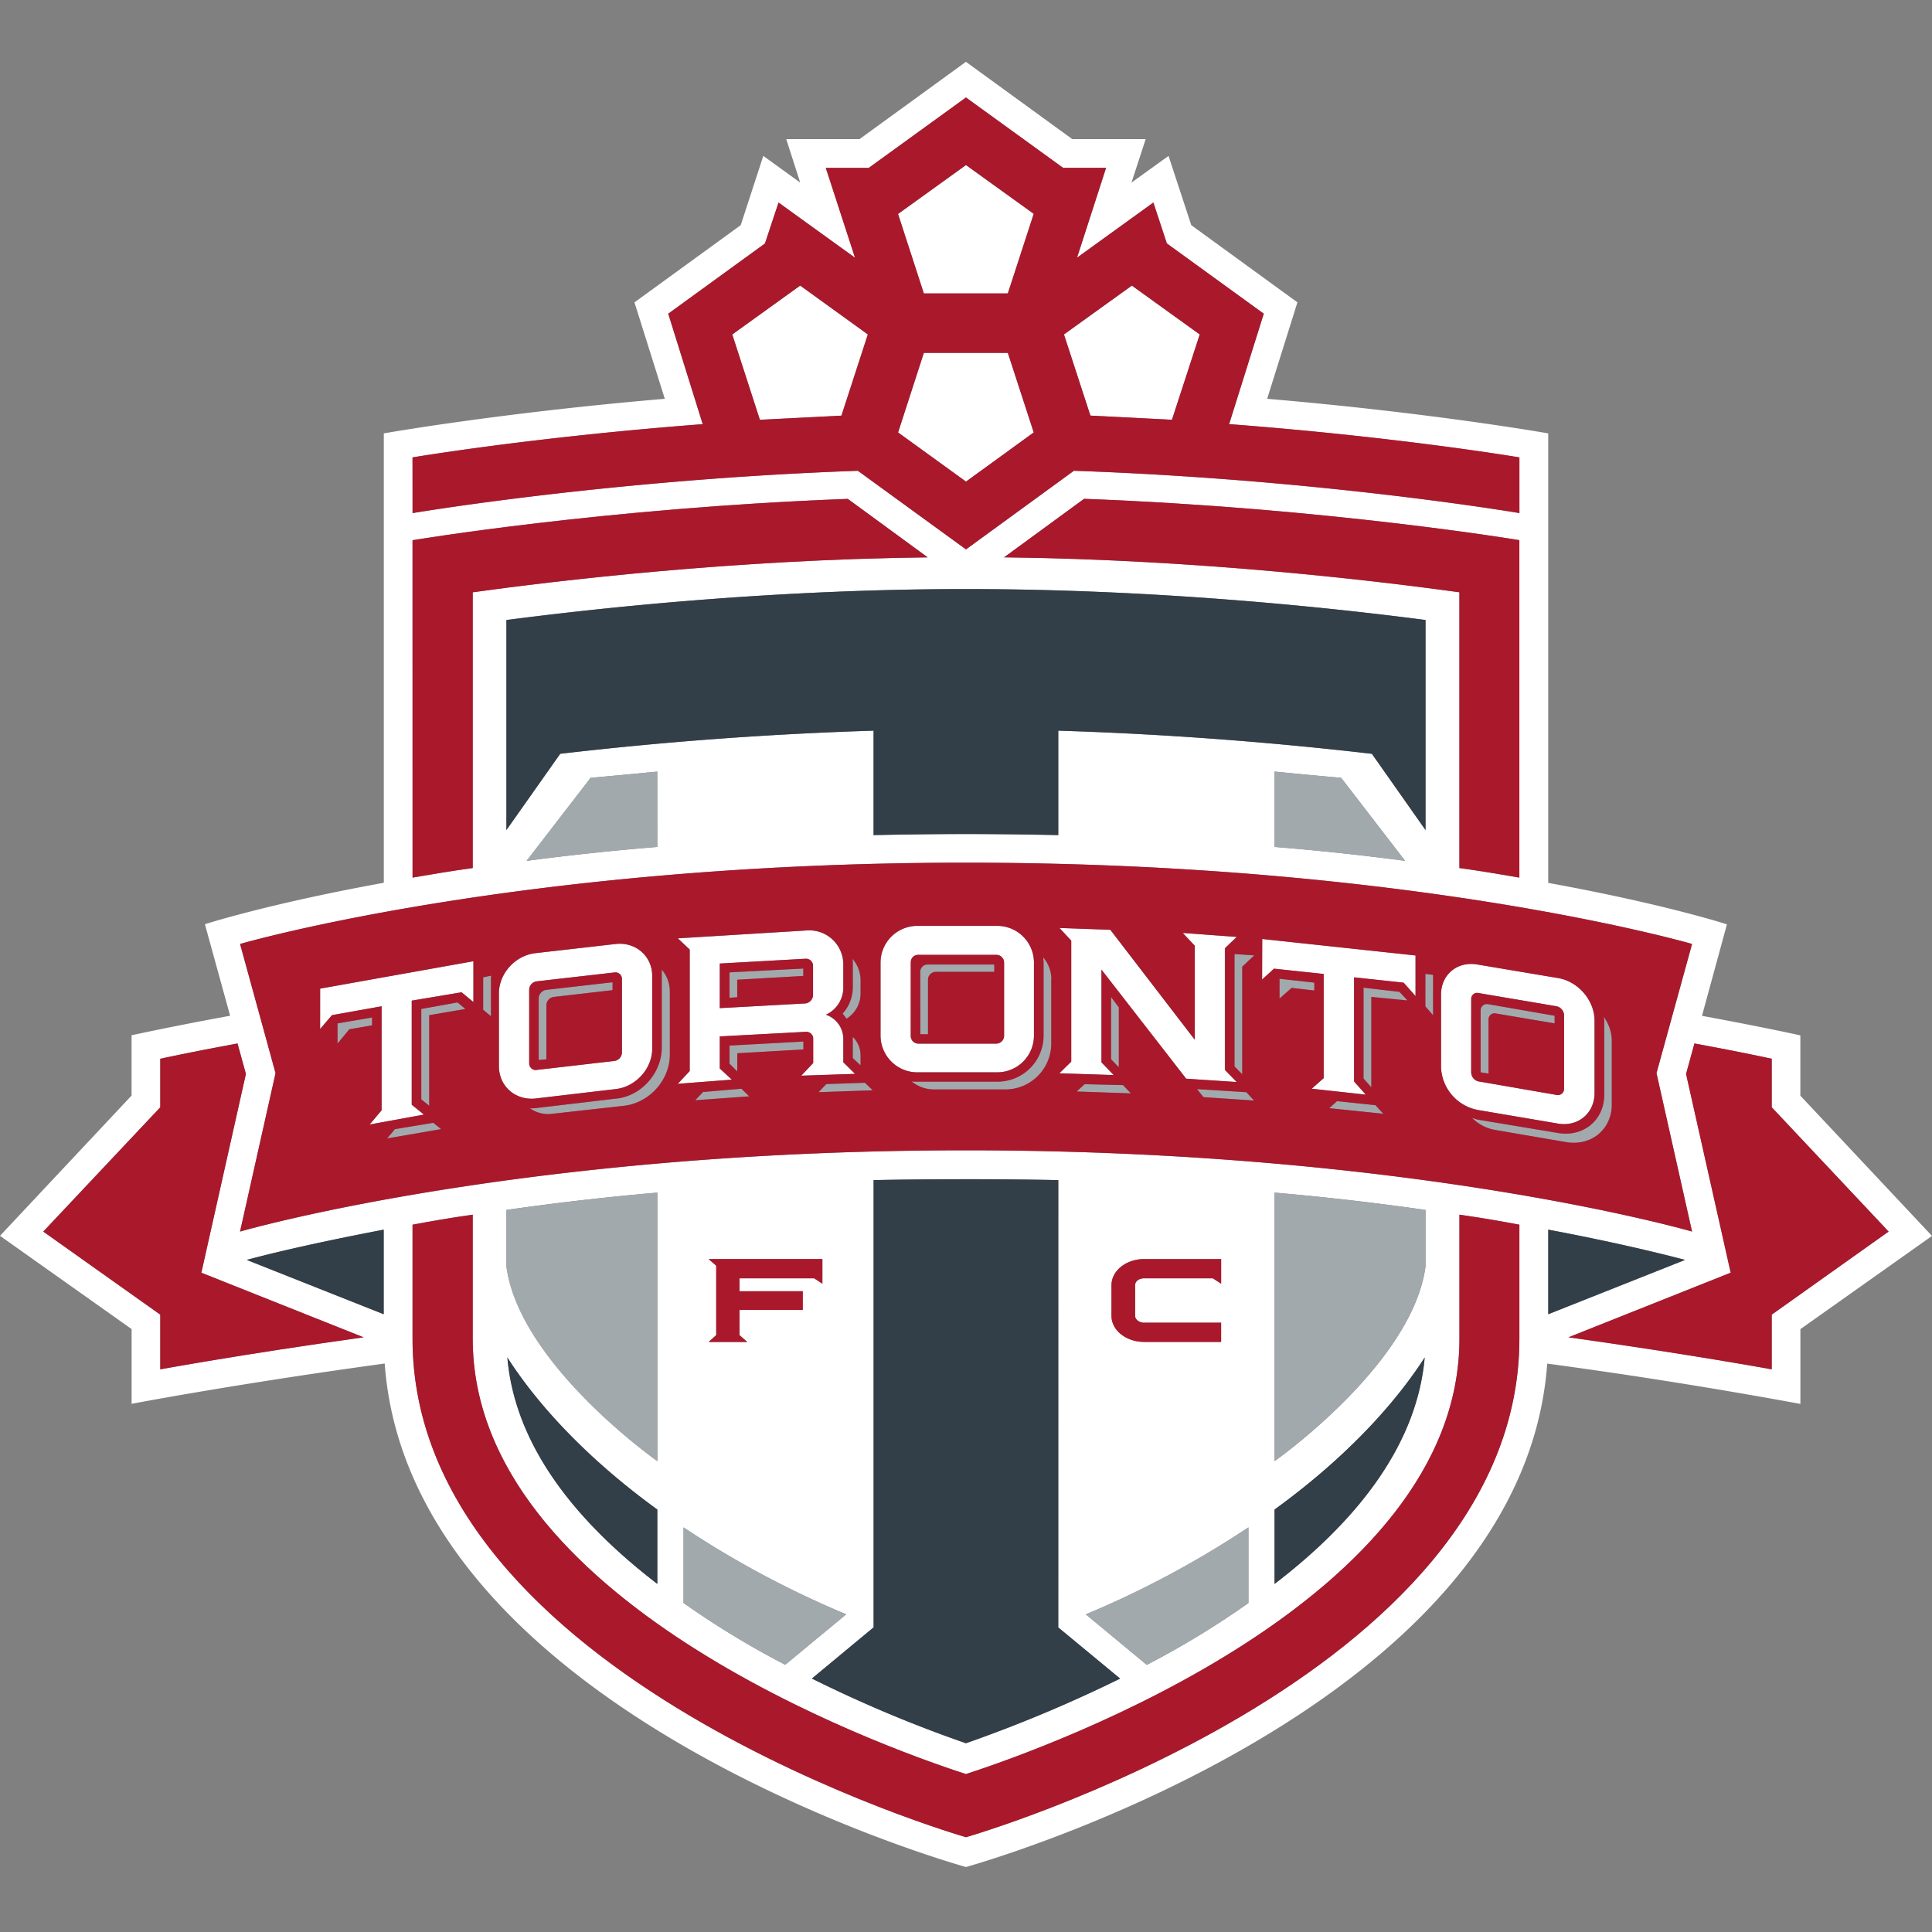 <svg xmlns="http://www.w3.org/2000/svg" fill="none" viewBox="0 0 500 500">
 <rect x="0" y="0" width="500" height="500" fill="#808080" stroke="none"/>
 <path fill="#fff" d="M465.93 283.56v-15.61s-9.57-2.13-25.46-5.05l6.46-23.68s-16.02-5.23-46.25-10.73V112.16s-29.78-5.29-72.74-8.95l7.83-24.96-27.47-19.98-5.88-17.92-9.59 6.9L296.5 36h-19l-27.52-20-27.53 20h-18.97l3.61 11.25-9.55-6.9-5.84 17.92-27.5 19.98 7.85 24.96c-43 3.66-72.72 8.95-72.72 8.95v116.3c-30.22 5.5-46.3 10.73-46.3 10.73l6.53 23.69a850 850 0 0 0-25.51 5.04v15.61L0 319.83l34.06 24.13v19.35s26.88-5.15 65.5-10.43c6.54 90.67 150.43 130.3 150.43 130.3s143.89-39.63 150.43-130.28a1386 1386 0 0 1 65.52 10.43v-19.35L500 319.86zm-295.82-64.37a673 673 0 0 0-33.82 3.6l16.56-21.49c5.8-.52 11.5-1.05 17.25-1.61zm-25.13-24.1-13.93 19.73v-54.37c26.09-3.4 70.44-8 118.94-8s92.88 4.62 118.93 8.02v54.36l-13.88-19.74a965 965 0 0 0-81.16-5.98v27.02c-7.74-.16-15.71-.28-23.9-.28s-16.19.12-23.9.28V189.1a960 960 0 0 0-81.1 5.98m184.87 4.6q8.58.85 17.24 1.62l16.55 21.48a670 670 0 0 0-33.79-3.6zm-70.01-55.44 20.71-15.13c62.85 2.35 112.65 10.68 112.65 10.68v87.33c-4.84-.83-10.05-1.73-15.51-2.47v-71.37c-21.45-2.94-66.97-8.45-117.85-9.04m-153.09-25.86s31.02-5.26 75.1-8.6l-8.91-28.6L197.97 63l3.52-10.59 19.78 14.27-7.57-23.25h11.13l25.16-18.2 25.14 18.22h11.13l-7.52 23.23L298.5 52.4l3.48 10.6 25.08 18.2-8.95 28.57c44.08 3.34 75.1 8.64 75.1 8.64v14.38s-51.17-8.7-115.29-10.95l-27.93 20.35-27.97-20.35c-64.07 2.24-115.25 10.95-115.25 10.95l-.02-14.4Zm0 21.45s49.76-8.37 112.66-10.71l20.68 15.14c-50.87.58-96.44 6.1-117.75 9.03v71.36c-5.52.74-10.72 1.64-15.57 2.47l-.02-87.3ZM250 223.26c115.74 0 187.91 21.04 187.91 21.04l-9.21 33.43 9.21 41S365.72 297.7 250 297.7c-115.74 0-187.87 21.03-187.87 21.03l9.18-41-9.18-33.43s72.11-21.04 187.86-21.04Zm150.7 94.97c15.55 2.98 27.47 5.68 35.4 7.83l-35.4 14.06zM296.13 342.3h19.89v4.96H296.1c-4.63 0-8.45-3-8.45-6.72v-7.94c0-3.78 3.82-6.76 8.45-6.76h19.93v6.37l-2.16-1.39h-17.73c-1.32 0-2.37.73-2.37 1.79v7.96c0 .93 1.05 1.76 2.37 1.76m26.95 52.99v19.55a226 226 0 0 1-26.3 16l-15.77-13.06a250 250 0 0 0 42.07-22.53m-33.2 39.11a360 360 0 0 1-39.9 16.75 339 339 0 0 1-39.87-16.72l15.96-13.24V305.42c7.78-.17 15.71-.24 23.91-.24s16.16.07 23.9.24v115.73l16 13.25ZM131.07 327.8v-14.67a688 688 0 0 1 39.06-4.48v69.48s-35.64-25.04-39.06-50.34m39.06 62.87v19.25c-20.33-15.58-36.82-35.2-38.81-58.6 5.68 8.93 17.33 23.77 38.8 39.35Zm37.61-56.5V339h-16.4v6.53l2.02 1.77h-9.96l1.96-1.77v-17.97l-1.96-1.71h29.44v6.37l-2.12-1.39H191.4v3.34zm-30.84 61.13a250 250 0 0 0 42.1 22.49l-15.78 13.06a223 223 0 0 1-26.32-16zm152.96-4.63c21.48-15.58 33.13-30.43 38.85-39.35-2.05 23.4-18.48 43.02-38.85 58.6zm0-12.54v-69.47a703 703 0 0 1 39.06 4.48v14.67c-3.4 25.3-39.06 50.34-39.06 50.34M99.3 340.12l-35.45-14.06c7.99-2.13 19.9-4.85 35.45-7.83zm-57.82 14.26v-14.15l-30.3-21.5 30.3-32.16V274s7.42-1.64 19.99-3.95l2.17 7.88-11.53 51.44 42 16.72a1376 1376 0 0 0-52.63 8.29m351.73-7.92c0 87.93-143.22 129-143.22 129s-143.22-41.07-143.22-129v-29.52c4.87-.91 10.05-1.82 15.57-2.59v32.1c0 67.4 105.03 105.34 127.64 112.67 22.57-7.3 127.72-45.27 127.72-112.66v-32.1c5.46.76 10.68 1.67 15.51 2.58zm65.31-6.23v14.15s-21.1-3.88-52.6-8.3l41.98-16.7-11.55-51.45 2.16-7.88a629 629 0 0 1 20.01 3.95v12.56l30.25 32.16z"/>
 <path fill="#fff" d="m207.07 73.92-17.56 12.63 7.14 22.1 21.1-1.08 6.83-21.02zm53.75 2.05 6.7-20.6L250 42.72l-17.58 12.65 6.67 20.6zm42.48 32.68 7.19-22.1-17.57-12.64-17.57 12.65 6.84 21.01zm-35.78 3.27-6.7-20.58h-21.73l-6.68 20.58L250 124.64zm-30.14 165.59h20.81a9.5 9.5 0 0 0 9.39-9.46v-18.97a9.5 9.5 0 0 0-9.39-9.46h-20.81a9.53 9.53 0 0 0-9.5 9.46v19a9.53 9.53 0 0 0 9.5 9.45m-1.66-28.5a1.9 1.9 0 0 1 1.96-1.9h20.13a2 2 0 0 1 2.06 1.9v19.1a2.04 2.04 0 0 1-2.06 1.97h-20.15a1.96 1.96 0 0 1-1.96-1.98zm146.64 38.2 20.81 3.54c5.24.9 9.46-2.7 9.46-7.88v-18.8c0-5.19-4.25-10.14-9.46-11l-20.81-3.49c-5.19-.93-9.46 2.53-9.46 7.8v18.68a11.7 11.7 0 0 0 9.46 11.13m-1.62-28.65a1.54 1.54 0 0 1 1.89-1.57l20.18 3.42a2.45 2.45 0 0 1 1.96 2.3v18.95a1.62 1.62 0 0 1-1.96 1.7l-20.18-3.5a2.5 2.5 0 0 1-1.9-2.29zm-242.17 25.72 20.81-2.44c5.15-.6 9.4-5.3 9.4-10.43v-18.83c0-5.14-4.25-8.83-9.4-8.28l-20.81 2.38c-5.22.58-9.46 5.24-9.46 10.44v18.78c0 5.25 4.26 8.93 9.46 8.4m-1.62-28.14a2.24 2.24 0 0 1 1.93-2.2l20.18-2.3a1.7 1.7 0 0 1 1.77 1.04q.15.34.12.72v18.92a2.25 2.25 0 0 1-1.89 2.21l-20.18 2.34a1.7 1.7 0 0 1-1.82-1.1 2 2 0 0 1-.1-.75v-18.88Zm-38.17 4.27v26.9l-3.1 3.69 14.05-2.57-3.18-2.57v-26.93l12.9-2.16 3.07 2.55v-10.57l-39.67 7.1v10.44l3.09-3.59zm243.79-8.37v26.98l-3.1 2.74 13.97 1.52-3.05-3.42v-26.93l12.83 1.38 3.09 3.48v-10.55L326.63 243v10.52l3.08-2.81 12.86 1.36Zm-68.42 25.72 14.07.47-3.2-3.3v-24l21.93 28.22 13.08.87-3.05-3.13v-31.5l3.05-2.94-13.98-1.03 3.12 3.32v24.3l-21.85-28.45-13.17-.47 3.08 3.3v31.33zm-98.75 2.72 14-1.08-3.12-2.89v-8.3l22.15-1.18a1.8 1.8 0 0 1 1.97 1.85v6.22l-3.09 3.28 13.95-.47-3.05-2.99v-5.97a6.6 6.6 0 0 0-4.5-6.35 7.7 7.7 0 0 0 4.5-6.77v-6.2a8.8 8.8 0 0 0-9.46-8.84l-33.37 2.05 3.1 2.9v31.45zm10.88-31.14 22.15-1.23a1.82 1.82 0 0 1 1.97 1.9v7.49a2.23 2.23 0 0 1-1.97 2.18l-22.15 1.2z"/>
 <path fill="#A2A9AD" d="M170.11 199.69c-5.74.56-11.45 1.09-17.24 1.61l-16.58 21.48a675 675 0 0 1 33.82-3.6zM131.06 327.8c3.42 25.3 39.05 50.34 39.05 50.34v-69.49a712 712 0 0 0-39.05 4.48zm45.83 87.05q12.62 8.91 26.33 16L219 417.8a250 250 0 0 1-42.1-22.5v19.56Zm170.2-213.55a2086 2086 0 0 1-17.24-1.61v19.5a671 671 0 0 1 33.8 3.6zm-17.24 176.83s35.66-25.04 39.06-50.34v-14.66a696 696 0 0 0-39.06-4.48zm-33.05 52.72a226 226 0 0 0 26.3-16v-19.56a249 249 0 0 1-42.1 22.48l15.78 13.08Zm-56.65-177.3a2.04 2.04 0 0 1 2.01-2.04h15.14v-1.89h-17.2a1.9 1.9 0 0 0-1.94 1.9v16.16h1.99zm29.91-4.47v19a11.93 11.93 0 0 1-11.87 11.86h-20.81a10 10 0 0 1-1.45-.06 9.3 9.3 0 0 0 5.87 2.07h18.38a11.9 11.9 0 0 0 11.89-11.87v-16.52a8.8 8.8 0 0 0-2.11-5.78c0 .35.08.86.08 1.3m115.19 14.75a1.58 1.58 0 0 1 1.93-1.55l15.18 2.58v-1.99l-17.21-3a1.62 1.62 0 0 0-1.94 1.62v16.03l2.04.33zm29.75-.71q.2.74.15 1.5v18.75c0 6.5-5.39 11-11.98 9.86l-20.82-3.47-1.4-.44a11 11 0 0 0 5.9 3.1l18.36 3.16c6.57 1.15 11.9-3.28 11.9-9.7v-16.46a10.7 10.7 0 0 0-2.13-6.3m-275.56-4.75v15.95l2-.18v-13.96a2.2 2.2 0 0 1 2-2.2l15.13-1.73v-2.04l-17.18 1.95a2.3 2.3 0 0 0-1.95 2.2m31.85-6.06v18.82c0 6.56-5.34 12.62-11.85 13.21l-20.82 2.46q-.73.06-1.46.05a8.2 8.2 0 0 0 5.95 1.4l18.35-2.05c6.62-.75 11.92-6.68 11.92-13.21v-16.31a8.6 8.6 0 0 0-2.1-5.72v1.35m-83.89 17.78 3.07-3.7 5.87-1.02v-2.03l-8.94 1.53zm21.68-8.98v23.4l2.06 1.65v-23.43l9.36-1.62-2.05-1.7-9.38 1.7Zm15.99.24 2.02 1.67v-10.5l-2.02.44zm-22.82 30.88-2.01 2.41 13.98-2.44-2.04-1.64zm232.08-36.55 5.85.68v-2.04l-9-1v5.12zm27.91 1.02-9.3-1.08v23.49l2.01 2.3V258l9.36.92zm6.66 3.74 1.99 2.3v-10.45l-2-.26v8.41Zm-24.83 26.36 14 1.45-2.05-2.23-9.95-1.04zm-34.22-4.93 1.66 2.07 13.09.9-2-2.16-12.76-.81Zm9.65-5.87 2 2.05v-27.87l3.1-2.9-5.1-.36zm-28.81 4.85-9.93-.23-2.08 1.87 14.03.5zm-1.09-20.13-2-2.68v16.1l2 2.08zm-66.85 15.03v-2.52a6.7 6.7 0 0 0-2.02-4.85v5.5zm-31.9-3.16 17.11-.98v-2.05l-19.1 1.05v4.7l2 1.98zm1.07 9.2-9.92.83-2.02 2.13 13.97-1zm26.16-19.43q.54.62 1.02 1.3a7.6 7.6 0 0 0 3.65-6.4v-3.36a8.7 8.7 0 0 0-2.1-5.76q.1.69.08 1.38v6.1a10.2 10.2 0 0 1-2.65 6.74m-27.23-8.79 17.11-.98v-1.92l-19.1 1v6.57l2-.14zm23.03 27.01-2 2.1 14-.5-2-1.94z"/>
 <path fill="#AA182C" d="M458.52 286.56V274s-7.47-1.64-20-3.95l-2.17 7.89 11.55 51.43-41.98 16.73c31.5 4.41 52.6 8.29 52.6 8.29v-14.16l30.25-21.5zm-394.88-8.63-2.17-7.88c-12.57 2.31-19.99 3.96-19.99 3.96v12.55l-30.27 32.17 30.27 21.5v14.15s21.09-3.87 52.63-8.28l-42-16.72zm58.7-124.65c21.3-2.94 66.86-8.45 117.75-9.04l-20.68-15.13c-62.9 2.36-112.64 10.69-112.64 10.69v87.32c4.87-.83 10.05-1.73 15.57-2.47zm270.87 73.84v-87.33s-49.82-8.33-112.65-10.7l-20.71 15.15c50.88.58 96.43 6.1 117.84 9.04v71.37c5.47.74 10.69 1.64 15.52 2.47M377.7 346.47c0 67.39-105.15 105.33-127.72 112.66-22.61-7.3-127.64-45.27-127.64-112.66v-32.1c-5.52.76-10.72 1.67-15.58 2.58v29.52c0 87.93 143.23 129 143.23 129s143.23-41.07 143.23-129v-29.52c-4.84-.91-10.1-1.82-15.52-2.59z"/>
 <path fill="#AA182C" d="m250 142.18 27.93-20.35c64.11 2.22 115.3 10.95 115.3 10.95v-14.42s-31.04-5.25-75.14-8.6l8.97-28.58L301.98 63l-3.49-10.58-19.75 14.26 7.51-23.26h-11.13l-25.13-18.19-25.15 18.22h-11.12l7.56 23.26-19.8-14.29-3.51 10.6-25.03 18.17 8.93 28.58c-44.08 3.35-75.1 8.6-75.1 8.6v14.42s51.18-8.7 115.25-10.95zm42.93-68.27 17.56 12.65-7.19 22.07-21.1-1.08-6.85-21zm-42.94-31.2 17.54 12.61-6.7 20.6h-21.74l-6.68-20.55zm-10.9 48.61h21.74l6.7 20.59L250 124.64l-17.57-12.72zm-42.43 17.31-7.15-22.07L207.1 73.9l17.5 12.65-6.83 21.01zm185.98 171.24 20.19 3.5a1.6 1.6 0 0 0 1.95-1.7v-18.94a2.44 2.44 0 0 0-1.95-2.3L382.64 257a1.5 1.5 0 0 0-1.34.32 1.5 1.5 0 0 0-.55 1.26v19.02a2.45 2.45 0 0 0 1.9 2.28m.54-18.4a1.63 1.63 0 0 1 1.94-1.6l17.2 3v1.97l-15.17-2.56a1.56 1.56 0 0 0-1.93 1.55v14l-2.04-.32V261.5Z"/>
 <path fill="#AA182C" d="M62.12 318.73S134.24 297.7 250 297.7s187.9 21.03 187.9 21.03l-9.2-41 9.2-33.43s-72.17-21.04-187.9-21.04S62.13 244.3 62.13 244.3l9.18 33.43zm25.23-48.65v-5.22l8.94-1.53v2.03l-5.88 1.01zm12.83 24.55 2.02-2.4 9.94-1.64 2.03 1.63-14 2.41Zm10.9-31.9v23.44l-2.05-1.64v-23.4l9.38-1.7 2.04 1.7zm68.85 22.01 2.02-2.13 9.92-.85 2.03 1.97zm10.87-7.46-2-1.99v-4.7l19.12-1.04v2.05l-17.11.98zm87.83 5.2 2.08-1.9 9.93.24 2.02 2.14zm10.92-6.27-2-2.07v-16.11l2 2.68zm21.9 7.73-1.66-2.08 12.77.8 1.99 2.16zm19.69-25.52v-5.11l9 .99v2.04l-5.86-.68zm12.88 28.38 2-1.82 9.94 1.04 2.03 2.22zM354.9 258v23.41l-2.02-2.3v-23.5l9.3 1.08 2.08 2.22zm62.24 11.42v16.43c0 6.43-5.32 10.86-11.9 9.71l-18.36-3.15a11 11 0 0 1-5.9-3.11l1.4.44 20.82 3.47c6.59 1.14 11.98-3.35 11.98-9.86V264.6q.04-.75-.15-1.49a10.7 10.7 0 0 1 2.13 6.3m-44.21-11.98c0-5.26 4.28-8.73 9.46-7.8l20.81 3.5c5.24.86 9.47 5.8 9.47 11v18.78c0 5.18-4.26 8.78-9.47 7.88l-20.81-3.53a11.7 11.7 0 0 1-9.46-11.14zm-4.05-5.39 1.99.26v10.45l-2-2.3zm-42.22-9.03 39.68 4.27v10.5l-3.09-3.48-12.83-1.38v26.94l3.05 3.43-14.02-1.54 3.1-2.74v-26.96l-12.86-1.37-3.08 2.82.05-10.48Zm-5.18 7.18v27.84l-2-2.05v-29.07l5.1.34zm-47.3-10.03 13.17.47 21.85 28.45v-24.33l-3.12-3.31 13.99 1.03-3.05 2.92v31.5l3.05 3.13-13.1-.86-21.91-28.22v23.97l3.15 3.3-14.06-.45 3.07-3.02v-31.31zm-2.13 13.39v16.52a11.9 11.9 0 0 1-11.93 11.88h-18.35a9.2 9.2 0 0 1-5.88-2.09q.72.09 1.45.07h20.82a11.9 11.9 0 0 0 11.9-11.87v-18.99c0-.44-.08-.95-.08-1.3a8.8 8.8 0 0 1 2.11 5.78m-44.23-4.48a9.53 9.53 0 0 1 9.5-9.46h20.81a9.5 9.5 0 0 1 9.4 9.46v19a9.5 9.5 0 0 1-9.4 9.45h-20.81a9.54 9.54 0 0 1-9.5-9.46zm-2.02 33.09-14.02.5 2-2.1 10-.35zm-5.16-13.82a6.7 6.7 0 0 1 2.02 4.85v2.52l-2.02-1.89v-5.5zm2.02-14.46v3.37a7.6 7.6 0 0 1-3.64 6.39q-.46-.68-1.02-1.3a10.2 10.2 0 0 0 2.65-6.74v-6.1a7 7 0 0 0-.08-1.38 8.7 8.7 0 0 1 2.1 5.76m-47.3-11.05 33.38-2.04a8.8 8.8 0 0 1 9.46 8.83v6.22a7.7 7.7 0 0 1-4.5 6.76 6.6 6.6 0 0 1 4.5 6.34v5.97l3.05 3-13.94.47 3.1-3.28v-6.22a1.8 1.8 0 0 0-2-1.85l-22.2 1.19v8.3l3.12 2.89-14 1.08 3.1-3.3v-31.46zm-2.07 13.83v16.3c0 6.54-5.3 12.48-11.91 13.22l-18.36 2.05a8.3 8.3 0 0 1-5.95-1.4q.74.02 1.46-.05l20.81-2.46c6.51-.58 11.86-6.64 11.86-13.21v-20.17a8.6 8.6 0 0 1 2.08 5.72m-44.23.45c0-5.2 4.26-9.86 9.46-10.44l20.82-2.38c5.14-.53 9.4 3.15 9.4 8.28v18.85c0 5.14-4.26 9.84-9.4 10.43l-20.82 2.45c-5.2.51-9.46-3.15-9.46-8.42zm-4.07-4.17 2.02-.44V263l-2.02-1.67v-8.4Zm-42.2 2.91 39.67-7.09v10.57l-3.06-2.52-12.9 2.16v26.93l3.15 2.56-14.06 2.57 3.1-3.68v-26.93l-12.84 2.3-3.07 3.58z"/>
 <path fill="#AA182C" d="M210.42 257.51v-7.5a1.83 1.83 0 0 0-1.99-1.89l-22.15 1.24v11.54l22.15-1.22a2.25 2.25 0 0 0 1.99-2.17m-2.53-4.94-17.1.98v4.53l-2 .14v-6.57l19.1-.99zm-69.01 24.33 20.18-2.33a2.25 2.25 0 0 0 1.9-2.2v-18.93a1.68 1.68 0 0 0-1.9-1.77l-20.18 2.31a2.24 2.24 0 0 0-1.93 2.2v18.9a1.73 1.73 0 0 0 1.93 1.85m.53-18.55a2.3 2.3 0 0 1 1.95-2.2l17.17-1.97v2.04L143.4 258a2.2 2.2 0 0 0-2 2.2v13.95l-1.98.18v-15.94Zm98.25 11.7h20.13a2.03 2.03 0 0 0 2.06-1.97v-19.1a2 2 0 0 0-2.06-1.9h-20.13a1.9 1.9 0 0 0-1.96 1.9v19.1a1.97 1.97 0 0 0 1.96 1.97m.5-18.58a1.9 1.9 0 0 1 1.93-1.89h17.24v1.9h-15.14a2.05 2.05 0 0 0-2.02 2.02v14.12h-1.98zm-27.46 79.32 2.13 1.4v-6.38h-29.44l1.96 1.72v17.97l-1.96 1.77h10.02l-2.02-1.77v-6.52h16.37v-4.84h-16.37v-3.35zm85.44 0h17.73l2.16 1.4v-6.37H296.1c-4.63 0-8.45 3.01-8.45 6.76v7.97c0 3.72 3.82 6.72 8.45 6.72h19.93v-4.99h-19.9c-1.31 0-2.36-.84-2.36-1.76v-7.94c0-1.06 1.05-1.79 2.37-1.79"/>
 <path fill="#323E48" d="M400.68 318.24v21.88l35.42-14.06a526 526 0 0 0-35.42-7.82M99.3 340.12v-21.88c-15.56 2.97-27.47 5.67-35.45 7.82zm32 11.2c2 23.4 18.49 43.01 38.81 58.59v-19.24c-21.44-15.59-33.1-30.43-38.8-39.35Zm198.55 39.35v19.25c20.37-15.58 36.8-35.21 38.86-58.6-5.73 8.91-17.38 23.76-38.86 39.35M131.06 160.45v54.37l13.92-19.74a961 961 0 0 1 81.1-5.99v27.03q11.58-.26 23.9-.28 12.3.02 23.9.28v-27.03c31.4.95 59.92 3.53 81.17 6l13.88 19.73v-54.37c-26.07-3.4-70.46-8-118.94-8s-92.85 4.62-118.93 8.02m142.82 144.95q-11.61-.25-23.88-.24c-8.2 0-16.14.07-23.91.24v115.73l-15.97 13.25a337 337 0 0 0 39.87 16.75 360 360 0 0 0 39.9-16.72l-16.02-13.24z"/>
</svg>

